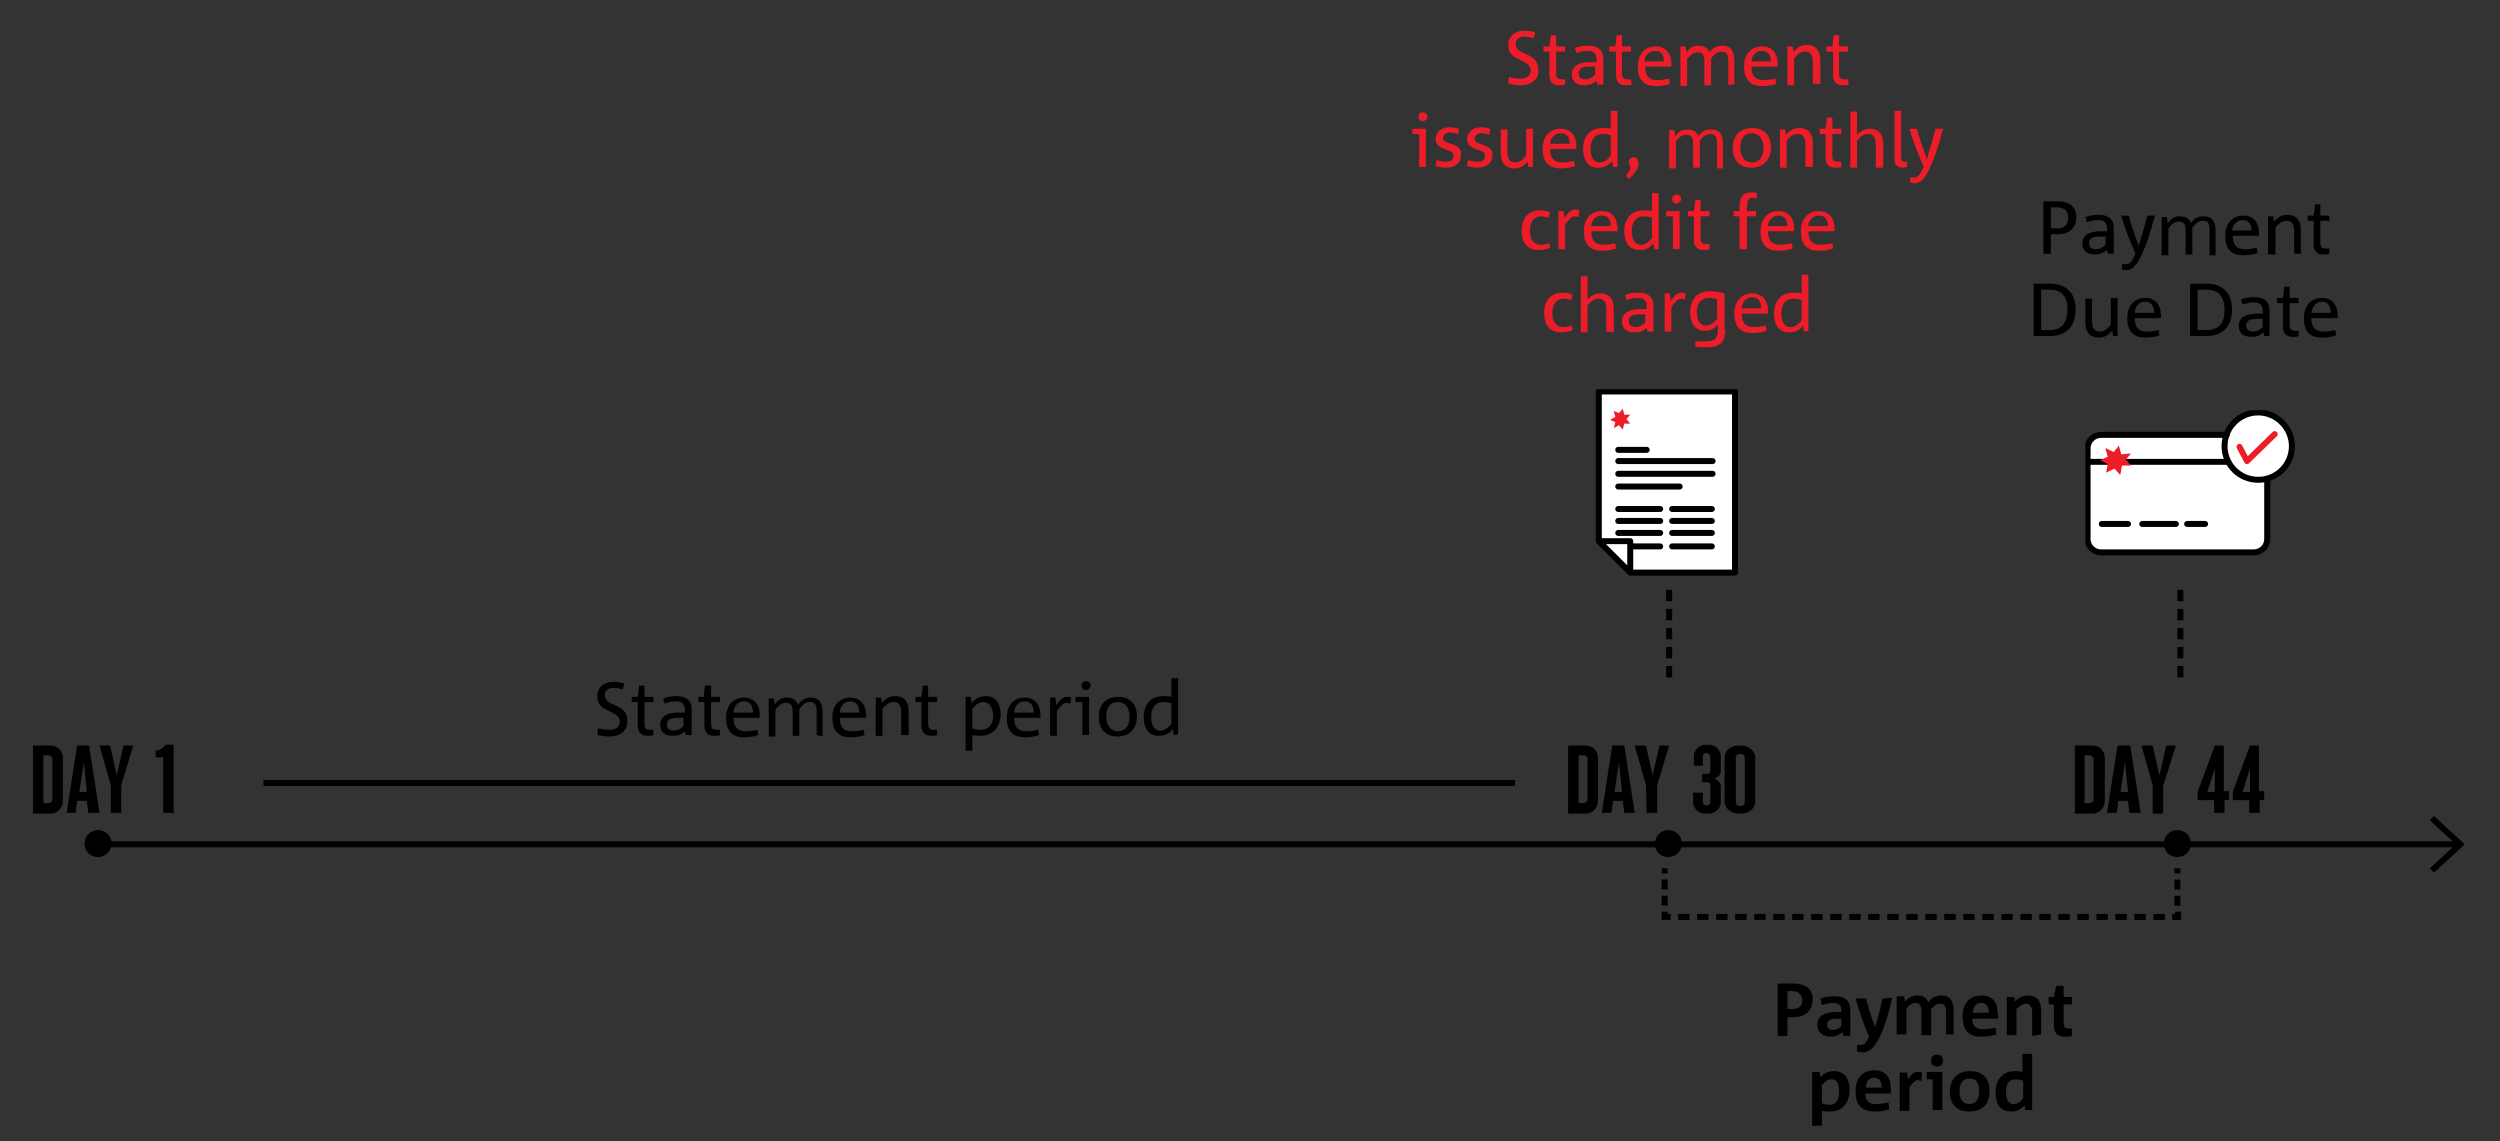 <?xml version="1.0" encoding="utf-8"?>
<!-- Generator: Adobe Illustrator 21.1.0, SVG Export Plug-In . SVG Version: 6.00 Build 0)  -->
<svg version="1.1" id="Layer_1" focusable="false" xmlns="http://www.w3.org/2000/svg" xmlns:xlink="http://www.w3.org/1999/xlink"
	 x="0px" y="0px" viewBox="0 0 334 152.5" style="enable-background:new 0 0 334 152.5;" xml:space="preserve">
<rect x="0" y="0" width="334" height="152.5" fill="#333333" stroke="none"/>
<style type="text/css">
	.st0{fill:none;stroke:#000000;stroke-width:0.8;stroke-dasharray:1.522,1.022;}
	.st1{fill:none;stroke:#000000;stroke-width:0.8;stroke-dasharray:1.33,0.83;}
	.st2{fill:none;stroke:#000000;stroke-width:0.8;stroke-dasharray:1.52,1.02;}
	.st3{fill:none;stroke:#000000;stroke-width:0.8;}
	.st4{fill:none;stroke:#000000;stroke-width:0.8;stroke-miterlimit:10;}
	.st5{fill:#ED1C29;}
	.st6{fill:#FFFFFF;}
	
		.st7{clip-path:url(#SVGID_2_);fill:none;stroke:#000000;stroke-width:0.8;stroke-linecap:round;stroke-linejoin:round;stroke-miterlimit:10;}
	
		.st8{clip-path:url(#SVGID_4_);fill:none;stroke:#000000;stroke-width:0.8;stroke-linecap:round;stroke-linejoin:round;stroke-miterlimit:10;}
	.st9{clip-path:url(#SVGID_6_);fill:none;stroke:#000000;stroke-width:0.8;stroke-linecap:round;stroke-linejoin:round;}
	
		.st10{clip-path:url(#SVGID_8_);fill:none;stroke:#000000;stroke-width:0.8;stroke-linecap:round;stroke-linejoin:round;stroke-miterlimit:10;}
	
		.st11{clip-path:url(#SVGID_10_);fill:none;stroke:#ED1C29;stroke-width:0.8;stroke-linecap:round;stroke-linejoin:round;stroke-miterlimit:10;}
</style>
<g>
	<title  id="9-8525_NRE25648_export_images_infographics_1A_1">
		A timeline showing how your monthly credit fee works with a statement period. The statement period runs from day one to day thirty. On day thirty, your statement is sent to you, and the payment period begins. For the NAB StraightUp card you have a fourteen day payment period, so your payment is due on day forty-four.
		</title>
	<path class="st0" d="M223,78.8v11.7 M291.3,78.8v11.7"/>
	<line class="st1" x1="222.4" y1="117.5" x2="222.4" y2="121.4"/>
	<line class="st2" x1="224.2" y1="122.5" x2="289.7" y2="122.5"/>
	<line class="st1" x1="290.9" y1="121" x2="290.9" y2="117.1"/>
	<path class="st3" d="M222.4,116v0.7 M222.4,121.8v0.7h0.8 M290.2,122.5h0.8v-0.7 M290.9,116.7V116"/>
	<path d="M13.1,114.5c1,0,1.8-0.8,1.8-1.8c0-1-0.8-1.8-1.8-1.8c-1,0-1.8,0.8-1.8,1.8C11.3,113.8,12.1,114.5,13.1,114.5"/>
	<path d="M222.9,114.5c1,0,1.8-0.8,1.8-1.8c0-1-0.8-1.8-1.8-1.8c-1,0-1.8,0.8-1.8,1.8C221.1,113.8,221.9,114.5,222.9,114.5"/>
	<path d="M290.9,114.5c1,0,1.8-0.8,1.8-1.8c0-1-0.8-1.8-1.8-1.8s-1.8,0.8-1.8,1.8C289.1,113.8,289.9,114.5,290.9,114.5"/>
	<line class="st4" x1="35.2" y1="104.6" x2="202.4" y2="104.6"/>
	<g>
		<path d="M81.4,98.4c-0.5,0-1-0.1-1.6-0.2l0.1-0.9c0.5,0.1,1,0.2,1.5,0.2c0.9,0,1.4-0.4,1.4-1.1c0-0.7-0.6-1-1.4-1.4
			c-1-0.4-1.6-0.9-1.6-2c0-1.2,0.9-1.9,2.2-1.9c0.5,0,1,0.1,1.4,0.2l-0.2,0.8c-0.4-0.1-0.8-0.2-1.2-0.2c-0.8,0-1.2,0.4-1.2,1
			c0,0.7,0.6,1,1.3,1.3c1,0.4,1.7,0.9,1.7,2C83.9,97.6,82.9,98.4,81.4,98.4z"/>
		<path d="M87.3,98.2c-0.2,0.1-0.5,0.1-0.8,0.1c-0.8,0-1.3-0.4-1.3-1.4v-3.1h-0.8v-0.7h0.8l0.2-1.5h0.7v1.5h1.2v0.7h-1.2v2.9
			c0,0.7,0.3,0.8,0.8,0.8h0.4L87.3,98.2L87.3,98.2z"/>
	</g>
	<g>
		<path d="M91.6,98.2l-0.1-0.5c-0.5,0.5-1,0.6-1.6,0.6c-1.1,0-1.7-0.5-1.7-1.5c0-1.1,1-1.6,2.4-1.6h0.9v-0.3c0-0.8-0.3-1.2-1.2-1.2
			c-0.5,0-1,0.1-1.5,0.3l-0.2-0.7c0.5-0.2,1.2-0.3,1.8-0.3c1.5,0,2,0.8,2,1.7v3.5L91.6,98.2L91.6,98.2z M91.4,95.9h-0.9
			c-1,0-1.4,0.3-1.4,0.9c0,0.5,0.3,0.8,0.9,0.8c0.5,0,0.9-0.2,1.3-0.6V95.9z"/>
		<path d="M96.2,98.2c-0.2,0.1-0.5,0.1-0.8,0.1c-0.8,0-1.3-0.4-1.3-1.4v-3.1h-0.8v-0.7H94l0.2-1.5H95v1.5h1.2v0.7H95v2.9
			c0,0.7,0.3,0.8,0.8,0.8h0.4L96.2,98.2L96.2,98.2z"/>
		<path d="M101.5,95.9H98c0,1.1,0.4,1.8,1.6,1.8c0.6,0,1.1-0.1,1.6-0.2l0.1,0.7c-0.5,0.2-1.2,0.3-1.9,0.3c-1.6,0-2.4-0.9-2.4-2.6
			c0-1.6,0.9-2.7,2.4-2.7c1.4,0,2.1,1,2.1,2.3C101.5,95.4,101.5,95.7,101.5,95.9z M100.6,95.2c0-0.9-0.4-1.5-1.2-1.5
			c-0.9,0-1.4,0.8-1.4,1.5H100.6z"/>
		<path d="M109.1,98.2v-3c0-0.9-0.1-1.4-0.9-1.4c-0.6,0-0.9,0.3-1.4,0.9v3.6h-0.9v-3c0-0.9-0.1-1.4-0.9-1.4c-0.6,0-0.9,0.3-1.4,0.9
			v3.6h-0.9v-5.1h0.7l0.1,0.8c0.5-0.6,0.9-0.9,1.6-0.9c0.8,0,1.3,0.3,1.5,1c0.5-0.7,1-1,1.7-1c1.3,0,1.6,0.9,1.6,2v3.2L109.1,98.2
			L109.1,98.2z"/>
		<path d="M115.7,95.9h-3.5c0,1.1,0.4,1.8,1.6,1.8c0.6,0,1.1-0.1,1.6-0.2l0.1,0.7c-0.5,0.2-1.2,0.3-1.9,0.3c-1.6,0-2.4-0.9-2.4-2.6
			c0-1.6,0.9-2.7,2.4-2.7c1.4,0,2.1,1,2.1,2.3C115.8,95.4,115.7,95.7,115.7,95.9z M114.8,95.2c0-0.9-0.4-1.5-1.2-1.5
			c-0.9,0-1.4,0.8-1.4,1.5H114.8z"/>
		<path d="M120.4,98.2v-3c0-0.9-0.3-1.4-1-1.4c-0.6,0-1,0.3-1.5,0.9v3.6H117v-5.1h0.7l0.1,0.7c0.6-0.6,1-0.9,1.8-0.9
			c1.3,0,1.8,0.9,1.8,2v3.2L120.4,98.2L120.4,98.2z"/>
		<path d="M125.2,98.2c-0.2,0.1-0.5,0.1-0.8,0.1c-0.8,0-1.3-0.4-1.3-1.4v-3.1h-0.8v-0.7h0.8l0.2-1.5h0.7v1.5h1.2v0.7H124v2.9
			c0,0.7,0.3,0.8,0.8,0.8h0.4L125.2,98.2L125.2,98.2z"/>
	</g>
	<g>
		<path d="M131,98.3c-0.4,0-0.8,0-1.1-0.1v2.1h-0.9v-7.2h0.7l0.1,0.8c0.5-0.5,1-0.9,1.9-0.9c1.4,0,2,1.1,2,2.5
			C133.6,97,132.8,98.3,131,98.3z M131.4,93.8c-0.6,0-1,0.3-1.5,0.9v2.6c0.3,0.1,0.7,0.2,1.2,0.2c1,0,1.6-0.7,1.6-2
			C132.6,94.7,132.3,93.8,131.4,93.8z"/>
		<path d="M139,95.9h-3.5c0,1.1,0.4,1.8,1.6,1.8c0.6,0,1.1-0.1,1.6-0.2l0.1,0.7c-0.5,0.2-1.2,0.3-1.9,0.3c-1.6,0-2.4-0.9-2.4-2.6
			c0-1.6,0.9-2.7,2.4-2.7c1.4,0,2.1,1,2.1,2.3C139,95.4,139,95.7,139,95.9z M138.1,95.2c0-0.9-0.4-1.5-1.2-1.5
			c-0.9,0-1.4,0.8-1.4,1.5H138.1z"/>
	</g>
	<g>
		<path d="M143,94c-0.1,0-0.4-0.1-0.5-0.1c-0.4,0-0.7,0.3-1.3,1.1v3.3h-0.9v-5.1h0.7l0.1,1c0.5-0.7,0.9-1.1,1.4-1.1
			c0.3,0,0.4,0,0.6,0.1L143,94z"/>
		<path d="M144.6,98.2v-4.4h-0.9v-0.7h1.8v5.1H144.6z M145.1,92.2c-0.4,0-0.6-0.3-0.6-0.6c0-0.4,0.3-0.6,0.6-0.6
			c0.4,0,0.6,0.3,0.6,0.6C145.7,91.9,145.4,92.2,145.1,92.2z"/>
	</g>
	<g>
		<path d="M149.3,98.4c-1.6,0-2.5-1-2.5-2.6c0-1.6,0.9-2.7,2.6-2.7c1.6,0,2.5,1,2.5,2.6C151.9,97.2,151,98.4,149.3,98.4z
			 M149.3,93.8c-1,0-1.5,0.8-1.5,1.9c0,1.1,0.5,2,1.6,2c1,0,1.5-0.8,1.5-1.9C150.9,94.7,150.5,93.8,149.3,93.8z"/>
		<path d="M156.8,98.2l-0.1-0.8c-0.5,0.6-1,0.9-1.9,0.9c-1.4,0-2-1.1-2-2.5c0-1.5,0.8-2.8,2.6-2.8c0.4,0,0.8,0,1.1,0.1v-2.5h0.9v7.5
			L156.8,98.2L156.8,98.2z M156.6,94c-0.3-0.1-0.7-0.2-1.2-0.2c-1,0-1.6,0.7-1.6,2c0,0.9,0.3,1.8,1.2,1.8c0.6,0,1-0.3,1.5-0.9V94z"
			/>
	</g>
	<g>
		<path d="M274.9,31.3H274v2.6h-1v-7h1.9c0.3,0,0.6,0,0.9,0.1c1,0.2,1.6,0.9,1.6,2C277.4,30.4,276.5,31.3,274.9,31.3z M275.4,27.8
			c-0.2-0.1-0.4-0.1-0.6-0.1H274v2.8h1c0.9,0,1.3-0.6,1.3-1.4C276.3,28.4,276,27.9,275.4,27.8z"/>
		<path d="M281.6,33.9l-0.1-0.5c-0.5,0.4-1,0.6-1.6,0.6c-1.1,0-1.7-0.5-1.7-1.5c0-1.1,1-1.6,2.4-1.6h0.9v-0.3c0-0.8-0.3-1.2-1.2-1.2
			c-0.5,0-1,0.1-1.5,0.3l-0.2-0.7c0.5-0.2,1.2-0.3,1.8-0.3c1.5,0,2,0.8,2,1.7v3.5H281.6z M281.4,31.6h-0.9c-1,0-1.4,0.3-1.4,0.9
			c0,0.5,0.3,0.8,0.9,0.8c0.5,0,0.9-0.2,1.3-0.6V31.6z"/>
		<path d="M287.9,28.8c-0.6,2.3-1.2,4-1.7,5.1c-0.8,1.7-1.4,2.2-2.1,2.2c-0.2,0-0.4,0-0.6-0.1l0-0.7h0.6c0.4,0,0.7-0.3,1.2-1.4
			c-0.6-1.4-1.4-3.3-1.9-5.1h1c0.3,1.2,0.7,2.3,1.1,3.4c0.1,0.2,0.2,0.5,0.2,0.7h0c0.1-0.2,0.2-0.5,0.2-0.7c0.4-1.1,0.7-2.3,1-3.4
			H287.9z"/>
		<path d="M295.2,33.9v-3c0-0.9-0.1-1.4-0.9-1.4c-0.6,0-0.9,0.3-1.4,0.9v3.6H292v-3c0-0.9-0.1-1.4-0.9-1.4c-0.6,0-0.9,0.3-1.4,0.9
			v3.6h-0.9v-5.1h0.7l0.1,0.8c0.5-0.6,0.9-0.9,1.6-0.9c0.8,0,1.3,0.3,1.5,0.9c0.5-0.7,1-0.9,1.7-0.9c1.3,0,1.6,0.9,1.6,2v3.2H295.2z
			"/>
		<path d="M301.8,31.5h-3.5c0,1.1,0.4,1.8,1.6,1.8c0.6,0,1.1-0.1,1.6-0.2l0.1,0.7c-0.5,0.2-1.2,0.3-1.9,0.3c-1.7,0-2.4-0.9-2.4-2.6
			c0-1.6,0.9-2.7,2.4-2.7c1.4,0,2.1,1,2.1,2.3C301.8,31.1,301.8,31.3,301.8,31.5z M300.8,30.8c0-0.9-0.4-1.4-1.2-1.4
			c-0.9,0-1.3,0.8-1.4,1.4H300.8z"/>
		<path d="M306.5,33.9v-3c0-0.9-0.3-1.4-1-1.4c-0.6,0-1,0.3-1.5,0.9v3.6H303v-5.1h0.7l0.1,0.7c0.6-0.6,1-0.9,1.8-0.9
			c1.3,0,1.8,0.9,1.8,2v3.2H306.5z"/>
	</g>
	<g>
		<path d="M311.2,33.9c-0.2,0.1-0.5,0.1-0.8,0.1c-0.8,0-1.3-0.4-1.3-1.4v-3.1h-0.8v-0.7h0.8l0.2-1.5h0.7v1.5h1.2v0.7h-1.2v2.9
			c0,0.7,0.3,0.8,0.8,0.8h0.4L311.2,33.9L311.2,33.9z"/>
	</g>
	<g>
		<path d="M273.8,44.9h-2.1v-7h2.2c2.2,0,3.4,1.3,3.4,3.4C277.3,43.7,276,44.9,273.8,44.9z M273.9,38.7h-1.2v5.4h1.1
			c1.6,0,2.4-0.9,2.4-2.7C276.3,39.8,275.5,38.7,273.9,38.7z"/>
		<path d="M282.3,44.9l-0.1-0.7c-0.6,0.6-1,0.9-1.8,0.9c-1.3,0-1.8-0.9-1.8-2v-3.2h0.9v3c0,0.9,0.3,1.4,1,1.4c0.6,0,1-0.3,1.5-0.9
			v-3.6h0.9v5.1L282.3,44.9L282.3,44.9z"/>
	</g>
	<g>
		<path d="M288.7,42.5h-3.5c0,1.1,0.4,1.8,1.6,1.8c0.6,0,1.1-0.1,1.6-0.2l0.1,0.7c-0.5,0.2-1.2,0.3-1.9,0.3c-1.6,0-2.4-0.9-2.4-2.6
			c0-1.6,0.9-2.7,2.4-2.7c1.4,0,2.1,1,2.1,2.3C288.8,42.1,288.7,42.3,288.7,42.5z M287.8,41.8c0-0.9-0.4-1.5-1.2-1.5
			c-0.9,0-1.4,0.8-1.4,1.5H287.8z"/>
		<path d="M294.7,44.9h-2.1v-7h2.2c2.2,0,3.4,1.3,3.4,3.4C298.2,43.7,296.9,44.9,294.7,44.9z M294.8,38.7h-1.2v5.4h1.2
			c1.6,0,2.4-0.9,2.4-2.7C297.2,39.8,296.5,38.7,294.8,38.7z"/>
		<path d="M302.5,44.9l-0.1-0.5c-0.5,0.5-1,0.6-1.6,0.6c-1.1,0-1.7-0.5-1.7-1.5c0-1.1,1-1.6,2.4-1.6h0.8v-0.3c0-0.8-0.3-1.2-1.2-1.2
			c-0.5,0-1,0.1-1.5,0.3l-0.2-0.7c0.5-0.2,1.2-0.3,1.8-0.3c1.5,0,2,0.8,2,1.7v3.5L302.5,44.9L302.5,44.9z M302.3,42.6h-0.8
			c-1,0-1.4,0.3-1.4,0.9c0,0.5,0.3,0.8,0.9,0.8c0.5,0,0.9-0.2,1.3-0.6V42.6z"/>
		<path d="M307.1,44.9c-0.2,0.1-0.5,0.1-0.8,0.1c-0.8,0-1.3-0.4-1.3-1.4v-3.1h-0.8v-0.7h0.8l0.2-1.5h0.7v1.5h1.2v0.7h-1.2v2.9
			c0,0.7,0.3,0.8,0.8,0.8h0.4L307.1,44.9L307.1,44.9z"/>
		<path d="M312.3,42.5h-3.5c0,1.1,0.4,1.8,1.6,1.8c0.6,0,1.1-0.1,1.6-0.2l0.1,0.7c-0.5,0.2-1.2,0.3-1.9,0.3c-1.7,0-2.4-0.9-2.4-2.6
			c0-1.6,0.9-2.7,2.4-2.7c1.4,0,2.1,1,2.1,2.3C312.3,42.1,312.3,42.3,312.3,42.5z M311.4,41.8c0-0.9-0.4-1.5-1.2-1.5
			c-0.9,0-1.3,0.8-1.4,1.5H311.4z"/>
	</g>
	<g>
		<path d="M239.5,135.9h-0.7v2.5h-1.3v-7h2.1c0.3,0,0.6,0,0.9,0.1c1,0.2,1.7,0.9,1.7,2C242.1,135.1,241.2,135.9,239.5,135.9z
			 M240,132.5c-0.2,0-0.4-0.1-0.6-0.1h-0.6v2.4h0.8c0.8,0,1.2-0.5,1.2-1.3C240.7,133.1,240.5,132.7,240,132.5z"/>
		<path d="M246.3,138.4l-0.1-0.5c-0.5,0.4-1,0.6-1.6,0.6c-1,0-1.8-0.5-1.8-1.6c0-1.2,1-1.7,2.6-1.7h0.6V135c0-0.6-0.2-1-1.1-1
			c-0.5,0-1.1,0.1-1.5,0.3l-0.2-0.9c0.5-0.2,1.2-0.3,1.9-0.3c1.5,0,2.1,0.7,2.1,1.8v3.5H246.3z M246,136.1h-0.6
			c-0.9,0-1.3,0.3-1.3,0.8c0,0.4,0.3,0.7,0.8,0.7c0.5,0,0.8-0.2,1.1-0.5V136.1z"/>
		<path d="M252.8,133.3c-0.5,2.3-1.1,4-1.6,5.1c-0.8,1.7-1.5,2.2-2.4,2.2c-0.3,0-0.5-0.1-0.7-0.1l0-0.9h0.6c0.4,0,0.6-0.3,1-1.1
			c-0.6-1.4-1.3-3.3-1.8-5.1h1.4c0.3,1.1,0.6,2.2,1,3.2c0.1,0.2,0.1,0.4,0.2,0.6h0c0.1-0.2,0.1-0.4,0.2-0.6c0.3-1,0.6-2.2,0.8-3.2
			L252.8,133.3L252.8,133.3z"/>
		<path d="M260,138.4v-3c0-0.8-0.1-1.3-0.8-1.3c-0.5,0-0.8,0.3-1.2,0.7v3.5h-1.3v-3c0-0.8-0.1-1.3-0.8-1.3c-0.5,0-0.8,0.3-1.2,0.7
			v3.5h-1.3v-5.1h1l0.1,0.7c0.5-0.5,0.9-0.8,1.6-0.8c0.8,0,1.3,0.3,1.5,0.9c0.5-0.6,1-0.9,1.7-0.9c1.3,0,1.7,0.8,1.7,2v3.2H260z"/>
	</g>
	<g>
		<path d="M266.9,136.1h-3.4c0,0.9,0.4,1.4,1.4,1.4c0.6,0,1.2-0.1,1.7-0.2l0.1,0.9c-0.6,0.2-1.3,0.3-2,0.3c-1.7,0-2.5-0.9-2.5-2.7
			c0-1.7,0.9-2.8,2.5-2.8c1.5,0,2.2,0.9,2.2,2.4C267,135.6,267,135.9,266.9,136.1z M265.7,135.3c0-0.8-0.3-1.3-1-1.3
			c-0.8,0-1.1,0.6-1.1,1.3H265.7z"/>
		<path d="M271.5,138.4v-3c0-0.8-0.2-1.3-0.8-1.3c-0.5,0-0.8,0.3-1.3,0.7v3.5h-1.3v-5.1h1l0.1,0.6c0.5-0.5,1-0.8,1.7-0.8
			c1.3,0,1.8,0.8,1.8,2v3.2L271.5,138.4L271.5,138.4z"/>
		<path d="M276.8,138.4c-0.2,0.1-0.6,0.1-1,0.1c-0.8,0-1.4-0.4-1.4-1.5v-2.8h-0.7v-1h0.7l0.3-1.5h1v1.5h1.1v1h-1.1v2.4
			c0,0.7,0.2,0.8,0.7,0.8h0.4V138.4z"/>
	</g>
	<g>
		<path d="M244.4,148.5c-0.3,0-0.7,0-1-0.1v2h-1.3v-7.2h1l0.1,0.7c0.5-0.5,1-0.8,1.8-0.8c1.5,0,2.1,1.1,2.1,2.5
			C247.1,147.2,246.3,148.5,244.4,148.5z M244.7,144.2c-0.5,0-0.8,0.2-1.3,0.8v2.4c0.3,0.1,0.6,0.2,1,0.2c0.9,0,1.3-0.6,1.3-1.7
			C245.7,144.9,245.5,144.2,244.7,144.2z"/>
		<path d="M252.6,146.1h-3.4c0,0.9,0.4,1.4,1.4,1.4c0.6,0,1.2-0.1,1.7-0.2l0.1,0.9c-0.6,0.2-1.3,0.3-2,0.3c-1.7,0-2.5-0.9-2.5-2.7
			c0-1.7,0.9-2.8,2.5-2.8c1.5,0,2.2,0.9,2.2,2.4C252.7,145.6,252.6,145.9,252.6,146.1z M251.4,145.3c0-0.8-0.3-1.3-1-1.3
			c-0.8,0-1.1,0.6-1.1,1.3H251.4z"/>
	</g>
	<g>
		<path d="M256.7,144.4c-0.1,0-0.4-0.1-0.5-0.1c-0.3,0-0.6,0.3-1.1,0.9v3.2h-1.3v-5.1h1l0.1,0.9c0.5-0.7,0.8-1,1.3-1
			c0.3,0,0.4,0,0.6,0.1L256.7,144.4z"/>
		<path d="M258.2,148.4v-4.2h-0.8v-1h2.1v5.1H258.2z M258.8,142.5c-0.5,0-0.8-0.3-0.8-0.8s0.3-0.8,0.8-0.8s0.8,0.3,0.8,0.8
			S259.2,142.5,258.8,142.5z"/>
	</g>
	<g>
		<path d="M263.1,148.5c-1.7,0-2.6-1-2.6-2.6c0-1.7,1-2.8,2.7-2.8c1.7,0,2.6,1,2.6,2.7C265.8,147.4,264.9,148.5,263.1,148.5z
			 M263.1,144.1c-0.9,0-1.3,0.7-1.3,1.7c0,1,0.4,1.7,1.3,1.7c0.9,0,1.3-0.7,1.3-1.6C264.5,144.8,264.1,144.1,263.1,144.1z"/>
		<path d="M270.6,148.4l-0.1-0.7c-0.5,0.5-1,0.8-1.8,0.8c-1.5,0-2.1-1.1-2.1-2.5c0-1.6,0.8-2.9,2.6-2.9c0.3,0,0.7,0,1,0.1v-2.4h1.3
			v7.5H270.6z M270.3,144.4c-0.2-0.1-0.6-0.2-1-0.2c-0.9,0-1.3,0.6-1.3,1.7c0,0.9,0.3,1.6,1,1.6c0.5,0,0.9-0.2,1.3-0.8V144.4z"/>
	</g>
	<g>
		<path d="M4.4,99.6h2.3c1.1,0,1.7,0.8,1.7,1.7v5.7c0,0.8-0.6,1.7-1.7,1.7H4.4V99.6z M5.8,100.9v6.4h0.6c0.3,0,0.6-0.2,0.6-0.5v-5.4
			c0-0.3-0.3-0.5-0.6-0.5L5.8,100.9L5.8,100.9z"/>
		<path d="M11.9,99.6l1.4,9h-1.5l-0.2-1.6h-1.3l-0.2,1.6H8.9l1.4-9H11.9z M10.6,105.8h1l-0.4-4L10.6,105.8z"/>
	</g>
	<g>
		<path d="M14.8,104.9l-1.5-5.3h1.4l0.9,4l0.9-4h1.3l-1.6,5.3v3.7h-1.4L14.8,104.9L14.8,104.9z"/>
	</g>
	<g>
		<path d="M23.2,108.6h-1.4v-7.4h-1v-0.9c0.7-0.1,1.1-0.5,1.3-0.8h1.1V108.6z"/>
		<path d="M209.5,99.6h2.3c1.1,0,1.7,0.8,1.7,1.7v5.7c0,0.8-0.6,1.7-1.7,1.7h-2.3V99.6z M210.9,100.9v6.4h0.6c0.3,0,0.6-0.2,0.6-0.5
			v-5.4c0-0.3-0.3-0.5-0.6-0.5L210.9,100.9L210.9,100.9z"/>
	</g>
	<g>
		<path d="M217,99.6l1.4,9H217l-0.2-1.6h-1.3l-0.2,1.6h-1.3l1.4-9H217z M215.7,105.8h1l-0.4-4L215.7,105.8z"/>
		<path d="M219.9,104.9l-1.5-5.3h1.5l0.9,4l0.9-4h1.3l-1.6,5.3v3.7h-1.4L219.9,104.9L219.9,104.9z"/>
	</g>
	<g>
		<path d="M228.5,101.1c0-0.3-0.3-0.5-0.5-0.5c-0.4,0-0.5,0.2-0.5,0.5v1.2h-1.2V101c0-0.7,0.6-1.5,1.6-1.5h0.3
			c1.1,0,1.7,0.8,1.7,1.5v2.1c0,0.4-0.4,0.8-0.9,0.9c0.5,0.2,0.9,0.6,0.9,1v2.2c0,0.7-0.6,1.5-1.7,1.5h-0.3c-1.1,0-1.7-0.8-1.7-1.5
			v-1.3h1.3v1.2c0,0.3,0.2,0.5,0.5,0.5c0.3,0,0.5-0.2,0.5-0.5v-2.3c0-0.2-0.2-0.3-0.4-0.3h-0.7v-1.1h0.7c0.2,0,0.4-0.1,0.4-0.3
			L228.5,101.1L228.5,101.1z"/>
		<path d="M234.5,107.1c0,0.8-0.7,1.6-1.9,1.6h-0.3c-1.1,0-1.9-0.8-1.9-1.6v-5.9c0-0.8,0.7-1.6,1.9-1.6h0.3c1.1,0,1.9,0.8,1.9,1.6
			V107.1z M233.1,101.2c0-0.3-0.3-0.5-0.6-0.5c-0.3,0-0.6,0.2-0.6,0.5v6c0,0.3,0.3,0.5,0.6,0.5s0.6-0.2,0.6-0.5V101.2z"/>
	</g>
	<g>
		<path d="M277.2,99.6h2.3c1.1,0,1.7,0.8,1.7,1.7v5.7c0,0.8-0.6,1.7-1.7,1.7h-2.3V99.6z M278.5,100.9v6.4h0.6c0.3,0,0.6-0.2,0.6-0.5
			v-5.4c0-0.3-0.3-0.5-0.6-0.5L278.5,100.9L278.5,100.9z"/>
		<path d="M284.6,99.6l1.4,9h-1.5l-0.2-1.6h-1.3l-0.2,1.6h-1.3l1.4-9H284.6z M283.3,105.8h1l-0.4-4L283.3,105.8z"/>
	</g>
	<g>
		<path d="M287.6,104.9l-1.5-5.3h1.5l0.9,4l0.9-4h1.3L289,105v3.7h-1.4L287.6,104.9L287.6,104.9z"/>
		<path d="M297.2,106.9v1.7h-1.4v-1.7h-2.2v-1.1l2.3-6.2h1.2v6.1h0.7v1.2L297.2,106.9L297.2,106.9z M295.9,105.8v-3.1l-1,3.1H295.9z
			"/>
		<path d="M301.9,106.9v1.7h-1.4v-1.7h-2.2v-1.1l2.3-6.2h1.2v6.1h0.7v1.2L301.9,106.9L301.9,106.9z M300.6,105.8v-3.1l-1,3.1H300.6z
			"/>
	</g>
	<g>
		<path class="st5" d="M203.1,11.4c-0.5,0-1-0.1-1.6-0.2l0.1-0.9c0.5,0.1,1,0.2,1.5,0.2c0.9,0,1.4-0.4,1.4-1.1c0-0.7-0.6-1-1.4-1.4
			c-1-0.4-1.6-0.9-1.6-2c0-1.2,0.9-1.9,2.2-1.9c0.5,0,1,0.1,1.4,0.2l-0.2,0.8c-0.4-0.1-0.8-0.2-1.2-0.2c-0.8,0-1.2,0.4-1.2,1
			c0,0.7,0.6,1,1.3,1.3c1,0.4,1.7,0.9,1.7,2C205.7,10.6,204.6,11.4,203.1,11.4z"/>
		<path class="st5" d="M209.1,11.3c-0.2,0.1-0.5,0.1-0.8,0.1c-0.8,0-1.3-0.4-1.3-1.4V6.9h-0.8V6.2h0.8l0.2-1.5h0.7v1.5h1.2v0.7h-1.2
			v2.9c0,0.7,0.3,0.8,0.8,0.8h0.4L209.1,11.3L209.1,11.3z"/>
	</g>
	<g>
		<path class="st5" d="M213.4,11.3l-0.1-0.5c-0.5,0.4-1,0.6-1.6,0.6c-1.1,0-1.7-0.5-1.7-1.5c0-1.1,1-1.6,2.4-1.6h0.9V8
			c0-0.8-0.3-1.2-1.2-1.2c-0.5,0-1,0.1-1.5,0.3l-0.2-0.7c0.5-0.2,1.2-0.3,1.8-0.3c1.5,0,2,0.8,2,1.7v3.5H213.4z M213.2,8.9h-0.9
			c-1,0-1.4,0.3-1.4,0.9c0,0.5,0.3,0.8,0.9,0.8c0.5,0,0.9-0.2,1.3-0.6V8.9z"/>
		<path class="st5" d="M218,11.3c-0.2,0.1-0.5,0.1-0.8,0.1c-0.8,0-1.3-0.4-1.3-1.4V6.9H215V6.2h0.8l0.2-1.5h0.7v1.5h1.2v0.7h-1.2
			v2.9c0,0.7,0.3,0.8,0.8,0.8h0.4L218,11.3L218,11.3z"/>
		<path class="st5" d="M223.3,8.9h-3.5c0,1.1,0.4,1.8,1.6,1.8c0.6,0,1.1-0.1,1.6-0.2l0.1,0.7c-0.5,0.2-1.2,0.3-1.9,0.3
			c-1.6,0-2.4-0.9-2.4-2.6c0-1.6,0.9-2.7,2.4-2.7c1.4,0,2.1,1,2.1,2.3C223.3,8.5,223.3,8.7,223.3,8.9z M222.3,8.2
			c0-0.9-0.4-1.4-1.2-1.4c-0.9,0-1.4,0.8-1.4,1.4H222.3z"/>
		<path class="st5" d="M230.9,11.3v-3c0-0.9-0.1-1.4-0.9-1.4c-0.6,0-0.9,0.3-1.4,0.9v3.6h-0.9v-3c0-0.9-0.1-1.4-0.9-1.4
			c-0.6,0-0.9,0.3-1.4,0.9v3.6h-0.9V6.2h0.7l0.1,0.8c0.5-0.6,0.9-0.9,1.6-0.9c0.8,0,1.3,0.3,1.5,0.9c0.5-0.7,1-0.9,1.7-0.9
			c1.3,0,1.6,0.9,1.6,2v3.2H230.9z"/>
		<path class="st5" d="M237.5,8.9H234c0,1.1,0.4,1.8,1.6,1.8c0.6,0,1.1-0.1,1.6-0.2l0.1,0.7c-0.5,0.2-1.2,0.3-1.9,0.3
			c-1.6,0-2.4-0.9-2.4-2.6c0-1.6,0.9-2.7,2.4-2.7c1.4,0,2.1,1,2.1,2.3C237.5,8.5,237.5,8.7,237.5,8.9z M236.6,8.2
			c0-0.9-0.4-1.4-1.2-1.4c-0.9,0-1.4,0.8-1.4,1.4H236.6z"/>
		<path class="st5" d="M242.2,11.3v-3c0-0.9-0.3-1.4-1-1.4c-0.6,0-1,0.3-1.5,0.9v3.6h-0.9V6.2h0.7l0.1,0.7c0.6-0.6,1-0.9,1.8-0.9
			c1.3,0,1.8,0.9,1.8,2v3.2H242.2z"/>
	</g>
	<g>
		<path class="st5" d="M247,11.3c-0.2,0.1-0.5,0.1-0.8,0.1c-0.8,0-1.3-0.4-1.3-1.4V6.9H244V6.2h0.8l0.2-1.5h0.7v1.5h1.2v0.7h-1.2
			v2.9c0,0.7,0.3,0.8,0.8,0.8h0.4L247,11.3L247,11.3z"/>
	</g>
	<g>
		<path class="st5" d="M189.6,22.3v-4.4h-0.9v-0.7h1.8v5.1H189.6z M190.1,16.2c-0.4,0-0.6-0.3-0.6-0.6c0-0.4,0.3-0.6,0.6-0.6
			c0.4,0,0.6,0.3,0.6,0.6C190.7,15.9,190.4,16.2,190.1,16.2z"/>
		<path class="st5" d="M193.2,22.4c-0.5,0-1-0.1-1.4-0.2l0.1-0.8c0.4,0.1,0.9,0.2,1.3,0.2c0.6,0,1-0.2,1-0.8c0-0.4-0.3-0.6-1-0.8
			c-0.8-0.3-1.4-0.6-1.4-1.4c0-0.9,0.7-1.6,1.9-1.6c0.4,0,0.8,0.1,1.2,0.2l-0.1,0.7c-0.4-0.1-0.7-0.2-1.1-0.2
			c-0.6,0-0.9,0.4-0.9,0.7c0,0.4,0.3,0.6,1,0.8c0.9,0.3,1.4,0.6,1.4,1.4C195.2,21.8,194.4,22.4,193.2,22.4z"/>
		<path class="st5" d="M197.4,22.4c-0.5,0-1-0.1-1.4-0.2l0.1-0.8c0.4,0.1,0.9,0.2,1.3,0.2c0.6,0,1-0.2,1-0.8c0-0.4-0.3-0.6-1-0.8
			c-0.8-0.3-1.4-0.6-1.4-1.4c0-0.9,0.7-1.6,1.9-1.6c0.4,0,0.8,0.1,1.2,0.2L199,18c-0.4-0.1-0.7-0.2-1.1-0.2c-0.6,0-0.9,0.4-0.9,0.7
			c0,0.4,0.3,0.6,1,0.8c0.9,0.3,1.4,0.6,1.4,1.4C199.4,21.8,198.6,22.4,197.4,22.4z"/>
		<path class="st5" d="M204.2,22.3l-0.1-0.7c-0.6,0.6-1,0.9-1.8,0.9c-1.3,0-1.8-0.9-1.8-2v-3.2h0.9v3c0,0.9,0.3,1.4,1,1.4
			c0.6,0,1-0.3,1.5-0.9v-3.6h0.9v5.1L204.2,22.3L204.2,22.3z"/>
		<path class="st5" d="M210.6,19.9h-3.5c0,1.1,0.4,1.8,1.6,1.8c0.6,0,1.1-0.1,1.6-0.2l0.1,0.7c-0.5,0.2-1.2,0.3-1.9,0.3
			c-1.6,0-2.4-0.9-2.4-2.6c0-1.6,0.9-2.7,2.4-2.7c1.4,0,2.1,1,2.1,2.3C210.6,19.5,210.6,19.7,210.6,19.9z M209.7,19.2
			c0-0.9-0.4-1.4-1.2-1.4c-0.9,0-1.4,0.8-1.4,1.4H209.7z"/>
		<path class="st5" d="M215.5,22.3l-0.1-0.8c-0.5,0.6-1,0.9-1.9,0.9c-1.4,0-2-1.1-2-2.5c0-1.5,0.8-2.8,2.6-2.8c0.4,0,0.8,0,1.1,0.1
			v-2.4h0.9v7.5L215.5,22.3L215.5,22.3z M215.3,18.1c-0.3-0.1-0.7-0.2-1.2-0.2c-1,0-1.6,0.7-1.6,2c0,0.9,0.3,1.8,1.2,1.8
			c0.6,0,1-0.3,1.5-0.9V18.1z"/>
		<path class="st5" d="M218.9,21.8c0,0.5-0.3,1.3-1.3,2.1l-0.4-0.4c0.5-0.6,0.6-0.9,0.6-1.1c0-0.3-0.2-0.4-0.2-0.7
			c0-0.4,0.2-0.7,0.7-0.7C218.6,21,218.9,21.3,218.9,21.8z"/>
		<path class="st5" d="M229.4,22.3v-3c0-0.9-0.1-1.4-0.9-1.4c-0.6,0-0.9,0.3-1.4,0.9v3.6h-0.9v-3c0-0.9-0.1-1.4-0.9-1.4
			c-0.6,0-0.9,0.3-1.4,0.9v3.6H223v-5.1h0.7l0.1,0.8c0.5-0.6,0.9-0.9,1.6-0.9c0.8,0,1.3,0.3,1.5,0.9c0.5-0.7,1-0.9,1.7-0.9
			c1.3,0,1.6,0.9,1.6,2v3.2H229.4z"/>
		<path class="st5" d="M234,22.4c-1.6,0-2.5-1-2.5-2.6c0-1.6,0.9-2.7,2.6-2.7c1.6,0,2.5,1,2.5,2.6C236.6,21.3,235.6,22.4,234,22.4z
			 M234,17.8c-1,0-1.5,0.8-1.5,1.9c0,1.1,0.5,2,1.6,2c1,0,1.5-0.8,1.5-1.9C235.6,18.7,235.1,17.8,234,17.8z"/>
		<path class="st5" d="M241.2,22.3v-3c0-0.9-0.3-1.4-1-1.4c-0.6,0-1,0.3-1.5,0.9v3.6h-0.9v-5.1h0.7l0.1,0.7c0.6-0.6,1-0.9,1.8-0.9
			c1.3,0,1.8,0.9,1.8,2v3.2H241.2z"/>
		<path class="st5" d="M246,22.3c-0.2,0.1-0.5,0.1-0.8,0.1c-0.8,0-1.3-0.4-1.3-1.4v-3.1h-0.8v-0.7h0.8l0.2-1.5h0.7v1.5h1.2v0.7h-1.2
			v2.9c0,0.7,0.3,0.8,0.8,0.8h0.4L246,22.3L246,22.3z"/>
		<path class="st5" d="M250.6,22.3v-3c0-0.9-0.3-1.4-1-1.4c-0.6,0-1,0.3-1.5,0.9v3.6h-0.9v-7.5h0.9v3.1c0.5-0.5,1-0.8,1.7-0.8
			c1.3,0,1.8,0.9,1.8,2v3.2H250.6z"/>
		<path class="st5" d="M254.8,22.3c-0.1,0-0.4,0.1-0.6,0.1c-0.6,0-1.1-0.3-1.1-1.1v-6.5h0.9V21c0,0.4,0.1,0.6,0.4,0.6h0.4
			L254.8,22.3L254.8,22.3z"/>
	</g>
	<g>
		<path class="st5" d="M259.6,17.2c-0.6,2.3-1.2,4-1.7,5.1c-0.8,1.7-1.4,2.2-2.1,2.2c-0.2,0-0.4-0.1-0.6-0.1l0-0.7h0.6
			c0.4,0,0.7-0.3,1.2-1.4c-0.6-1.4-1.4-3.3-1.9-5.1h1c0.3,1.2,0.7,2.3,1.1,3.4c0.1,0.2,0.2,0.5,0.2,0.7h0c0.1-0.2,0.2-0.5,0.2-0.7
			c0.4-1.1,0.7-2.3,1-3.4L259.6,17.2L259.6,17.2z"/>
	</g>
	<g>
		<path class="st5" d="M207.1,33.1c-0.5,0.2-1,0.3-1.5,0.3c-1.6,0-2.3-1-2.3-2.6c0-1.8,1-2.7,2.5-2.7c0.5,0,0.9,0.1,1.3,0.3
			l-0.2,0.7c-0.3-0.1-0.7-0.2-1-0.2c-1,0-1.5,0.8-1.5,1.9c0,1.2,0.5,1.9,1.5,1.9c0.4,0,0.7-0.1,1.1-0.2L207.1,33.1z"/>
		<path class="st5" d="M210.9,29c-0.1,0-0.4-0.1-0.5-0.1c-0.4,0-0.7,0.3-1.3,1.1v3.3h-0.9v-5.1h0.7l0.1,0.9c0.5-0.7,0.9-1.1,1.4-1.1
			c0.3,0,0.4,0,0.6,0.1L210.9,29z"/>
		<path class="st5" d="M216.1,30.9h-3.5c0,1.1,0.4,1.8,1.6,1.8c0.6,0,1.1-0.1,1.6-0.2l0.1,0.7c-0.5,0.2-1.2,0.3-1.9,0.3
			c-1.6,0-2.4-0.9-2.4-2.6c0-1.6,0.9-2.7,2.4-2.7c1.4,0,2.1,1,2.1,2.3C216.1,30.5,216.1,30.7,216.1,30.9z M215.2,30.2
			c0-0.9-0.4-1.4-1.2-1.4c-0.9,0-1.4,0.8-1.4,1.4H215.2z"/>
		<path class="st5" d="M221,33.3l-0.1-0.8c-0.5,0.6-1,0.9-1.9,0.9c-1.4,0-2-1.1-2-2.5c0-1.5,0.8-2.8,2.6-2.8c0.4,0,0.8,0,1.1,0.1
			v-2.4h0.9v7.5L221,33.3L221,33.3z M220.8,29.1c-0.3-0.1-0.7-0.2-1.2-0.2c-1,0-1.6,0.7-1.6,2c0,0.9,0.3,1.8,1.2,1.8
			c0.6,0,1-0.3,1.5-0.9V29.1z"/>
		<path class="st5" d="M223.5,33.3v-4.4h-0.9v-0.7h1.8v5.1H223.5z M224,27.2c-0.4,0-0.6-0.3-0.6-0.6c0-0.4,0.3-0.6,0.6-0.6
			c0.4,0,0.6,0.3,0.6,0.6C224.6,26.9,224.3,27.2,224,27.2z"/>
		<path class="st5" d="M228.4,33.3c-0.2,0.1-0.5,0.1-0.8,0.1c-0.8,0-1.3-0.4-1.3-1.4v-3.1h-0.8v-0.7h0.8l0.2-1.5h0.7v1.5h1.2v0.7
			h-1.2v2.9c0,0.7,0.3,0.8,0.8,0.8h0.4L228.4,33.3L228.4,33.3z"/>
		<path class="st5" d="M234.3,26.4c-0.8,0-0.9,0.6-0.9,1.2v0.6h1.2v0.7h-1.2v4.4h-1v-4.4h-0.8v-0.7h0.8v-0.5c0-1.2,0.3-2,1.6-2
			c0.3,0,0.5,0,0.7,0.1v0.7H234.3z"/>
		<path class="st5" d="M239.7,30.9h-3.5c0,1.1,0.4,1.8,1.6,1.8c0.6,0,1.1-0.1,1.6-0.2l0.1,0.7c-0.5,0.2-1.2,0.3-1.9,0.3
			c-1.6,0-2.4-0.9-2.4-2.6c0-1.6,0.9-2.7,2.4-2.7c1.4,0,2.1,1,2.1,2.3C239.7,30.5,239.7,30.7,239.7,30.9z M238.8,30.2
			c0-0.9-0.4-1.4-1.2-1.4c-0.9,0-1.4,0.8-1.4,1.4H238.8z"/>
		<path class="st5" d="M245.1,30.9h-3.5c0,1.1,0.4,1.8,1.6,1.8c0.6,0,1.1-0.1,1.6-0.2l0.1,0.7c-0.5,0.2-1.2,0.3-1.9,0.3
			c-1.6,0-2.4-0.9-2.4-2.6c0-1.6,0.9-2.7,2.4-2.7c1.4,0,2.1,1,2.1,2.3C245.1,30.5,245.1,30.7,245.1,30.9z M244.2,30.2
			c0-0.9-0.4-1.4-1.2-1.4c-0.9,0-1.4,0.8-1.4,1.4H244.2z"/>
	</g>
	<g>
		<path class="st5" d="M210.1,44.1c-0.5,0.2-1,0.3-1.5,0.3c-1.6,0-2.3-1-2.3-2.6c0-1.8,1-2.7,2.5-2.7c0.5,0,0.9,0.1,1.3,0.3
			l-0.2,0.7c-0.3-0.1-0.7-0.2-1-0.2c-1,0-1.5,0.8-1.5,1.9c0,1.2,0.5,1.9,1.5,1.9c0.4,0,0.7-0.1,1.1-0.2L210.1,44.1z"/>
		<path class="st5" d="M214.6,44.3v-3c0-0.9-0.3-1.4-1-1.4c-0.6,0-1,0.3-1.5,0.9v3.6h-0.9v-7.5h0.9v3.1c0.5-0.5,1-0.8,1.7-0.8
			c1.3,0,1.8,0.9,1.8,2v3.2L214.6,44.3L214.6,44.3z"/>
		<path class="st5" d="M220.1,44.3l-0.1-0.5c-0.5,0.5-1,0.6-1.6,0.6c-1.1,0-1.7-0.5-1.7-1.5c0-1.1,1-1.6,2.4-1.6h0.9V41
			c0-0.8-0.3-1.2-1.2-1.2c-0.5,0-1,0.1-1.5,0.3l-0.2-0.7c0.5-0.2,1.2-0.3,1.8-0.3c1.5,0,2,0.8,2,1.7v3.5L220.1,44.3L220.1,44.3z
			 M219.9,42h-0.9c-1,0-1.4,0.3-1.4,0.9c0,0.5,0.3,0.8,0.9,0.8c0.5,0,0.9-0.2,1.3-0.6V42z"/>
		<path class="st5" d="M225.1,40c-0.1,0-0.4-0.1-0.5-0.1c-0.4,0-0.7,0.3-1.3,1.1v3.3h-0.9v-5.1h0.7l0.1,1c0.5-0.7,0.9-1.1,1.4-1.1
			c0.3,0,0.4,0,0.6,0.1L225.1,40z"/>
		<path class="st5" d="M230.5,44.1c0,1.6-0.7,2.3-2.5,2.3c-0.4,0-1,0-1.5-0.1l0-0.7c0.4,0,1,0,1.4,0c1.1,0,1.6-0.3,1.6-1.5v-0.7
			c-0.5,0.5-1,0.8-1.7,0.8c-1.4,0-2-1.1-2-2.5c0-1.5,0.8-2.8,2.6-2.8c0.7,0,1.4,0.1,2,0.3V44.1z M229.5,40c-0.3-0.1-0.7-0.2-1.2-0.2
			c-1,0-1.6,0.7-1.6,1.9c0,0.9,0.3,1.8,1.2,1.8c0.6,0,1-0.3,1.5-0.9V40z"/>
		<path class="st5" d="M236.2,41.9h-3.5c0,1.1,0.4,1.8,1.6,1.8c0.6,0,1.1-0.1,1.6-0.2l0.1,0.7c-0.5,0.2-1.2,0.3-1.9,0.3
			c-1.6,0-2.4-0.9-2.4-2.6c0-1.6,0.9-2.7,2.4-2.7c1.4,0,2.1,1,2.1,2.3C236.2,41.5,236.2,41.7,236.2,41.9z M235.3,41.2
			c0-0.9-0.4-1.5-1.2-1.5c-0.9,0-1.4,0.8-1.4,1.5H235.3z"/>
	</g>
	<g>
		<path class="st5" d="M241,44.3l-0.1-0.8c-0.5,0.6-1,0.9-1.9,0.9c-1.4,0-2-1.1-2-2.5c0-1.5,0.8-2.8,2.6-2.8c0.4,0,0.8,0,1.1,0.1
			v-2.5h0.9v7.5L241,44.3L241,44.3z M240.8,40.1c-0.3-0.1-0.7-0.2-1.2-0.2c-1,0-1.6,0.7-1.6,2c0,0.9,0.3,1.8,1.2,1.8
			c0.6,0,1-0.3,1.5-0.9V40.1z"/>
	</g>
	<path class="st3" d="M13.1,112.8h315.6 M324.9,109.3l3.8,3.5l-3.8,3.5"/>
	<polygon class="st6" points="213.6,52.4 213.6,72.3 217.9,76.5 213.7,72.3 217.9,72.3 217.9,76.5 231.8,76.5 231.8,52.4 	"/>
	<polygon class="st6" points="213.8,72.3 218,76.5 218,72.3 	"/>
	<g>
		<g>
			<defs>
				<rect id="SVGID_1_" x="213.2" y="52" width="19" height="25"/>
			</defs>
			<clipPath id="SVGID_2_">
				<use xlink:href="#SVGID_1_"  style="overflow:visible;"/>
			</clipPath>
			<path class="st7" d="M213.6,72.3v-20h18.2v24.2h-13.9 M216.2,60.1h3.8 M223.4,73h5.3 M218,73h3.8 M223.4,71.2h5.3 M216.2,71.2
				h5.6 M223.4,69.6h5.3 M216.2,69.6h5.6 M223.4,68h5.3 M216.2,68h5.6 M216.2,65h8.2 M216.2,63.3h12.6 M216.2,61.6h12.6 M217.8,72.3
				h-4.2l4.2,4.2V72.3L217.8,72.3z"/>
		</g>
	</g>
	<path class="st5" d="M217,55.4l-0.2-0.8c0,0,0,0,0,0s0,0,0,0l-0.5,0.6l-0.7-0.3c0,0,0,0,0,0c0,0,0,0,0,0l0.2,0.8l-0.7,0.4
		c0,0,0,0,0,0s0,0,0,0l0.7,0.3l-0.2,0.8c0,0,0,0,0,0c0,0,0,0,0,0l0.7-0.4l0.5,0.6c0,0,0,0,0,0c0,0,0,0,0,0l0.2-0.8l0.8,0
		c0,0,0,0,0,0c0,0,0,0,0,0l-0.5-0.6l0.5-0.6c0,0,0,0,0,0h-0.2L217,55.4z"/>
	<path class="st6" d="M301.1,73.7h-20.4c-1,0-1.8-0.8-1.8-1.8V59.9c0-1,0.8-1.8,1.8-1.8h20.4c1,0,1.8,0.8,1.8,1.8v12.1
		C302.9,72.9,302.1,73.7,301.1,73.7"/>
	<path class="st6" d="M306.2,59.6c0,2.5-2,4.5-4.5,4.5c-2.5,0-4.5-2-4.5-4.5c0-2.5,2-4.5,4.5-4.5S306.2,57.2,306.2,59.6"/>
	<g>
		<g>
			<defs>
				<rect id="SVGID_3_" x="278.6" y="54.8" width="28" height="19.4"/>
			</defs>
			<clipPath id="SVGID_4_">
				<use xlink:href="#SVGID_3_"  style="overflow:visible;"/>
			</clipPath>
			<path class="st8" d="M302.9,64v8c0,1-0.8,1.8-1.8,1.8h-20.4c-1,0-1.8-0.8-1.8-1.8V59.9c0-1,0.8-1.8,1.8-1.8h16.8 M279,61.7h18.7
				 M280.8,70h3.5"/>
		</g>
		<g>
			<defs>
				<rect id="SVGID_5_" x="278.6" y="54.8" width="28" height="19.4"/>
			</defs>
			<clipPath id="SVGID_6_">
				<use xlink:href="#SVGID_5_"  style="overflow:visible;"/>
			</clipPath>
			<path class="st9" d="M286.2,70h4.5 M292.2,70h2.4"/>
		</g>
		<g>
			<defs>
				<rect id="SVGID_7_" x="278.6" y="54.8" width="28" height="19.4"/>
			</defs>
			<clipPath id="SVGID_8_">
				<use xlink:href="#SVGID_7_"  style="overflow:visible;"/>
			</clipPath>
			<path class="st10" d="M306.2,59.6c0,2.5-2,4.5-4.5,4.5c-2.5,0-4.5-2-4.5-4.5c0-2.5,2-4.5,4.5-4.5S306.2,57.2,306.2,59.6
				L306.2,59.6z"/>
		</g>
		<g>
			<defs>
				<rect id="SVGID_9_" x="278.6" y="54.8" width="28" height="19.4"/>
			</defs>
			<clipPath id="SVGID_10_">
				<use xlink:href="#SVGID_9_"  style="overflow:visible;"/>
			</clipPath>
			<polyline class="st11" points="299.2,59.7 300.2,61.6 303.9,58 			"/>
		</g>
	</g>
	<path class="st5" d="M283.4,60.7l-0.3-1.1c0,0,0-0.1,0-0.1c0,0,0,0,0,0l-0.7,0.9l-1-0.5c0,0,0,0-0.1,0c0,0,0,0,0,0.1l0.3,1l-1,0.5
		c0,0,0,0,0,0c0,0,0,0,0,0l1,0.5l-0.2,1c0,0,0,0,0,0.1s0,0,0.1,0l1-0.5l0.7,0.8c0,0,0,0,0.1,0c0,0,0,0,0-0.1l0.2-1.1l1.1,0
		c0,0,0,0,0.1,0c0,0,0,0,0,0l-0.7-0.8l0.7-0.8c0,0,0,0,0,0l-0.3,0L283.4,60.7z"/>
</g>
</svg>
